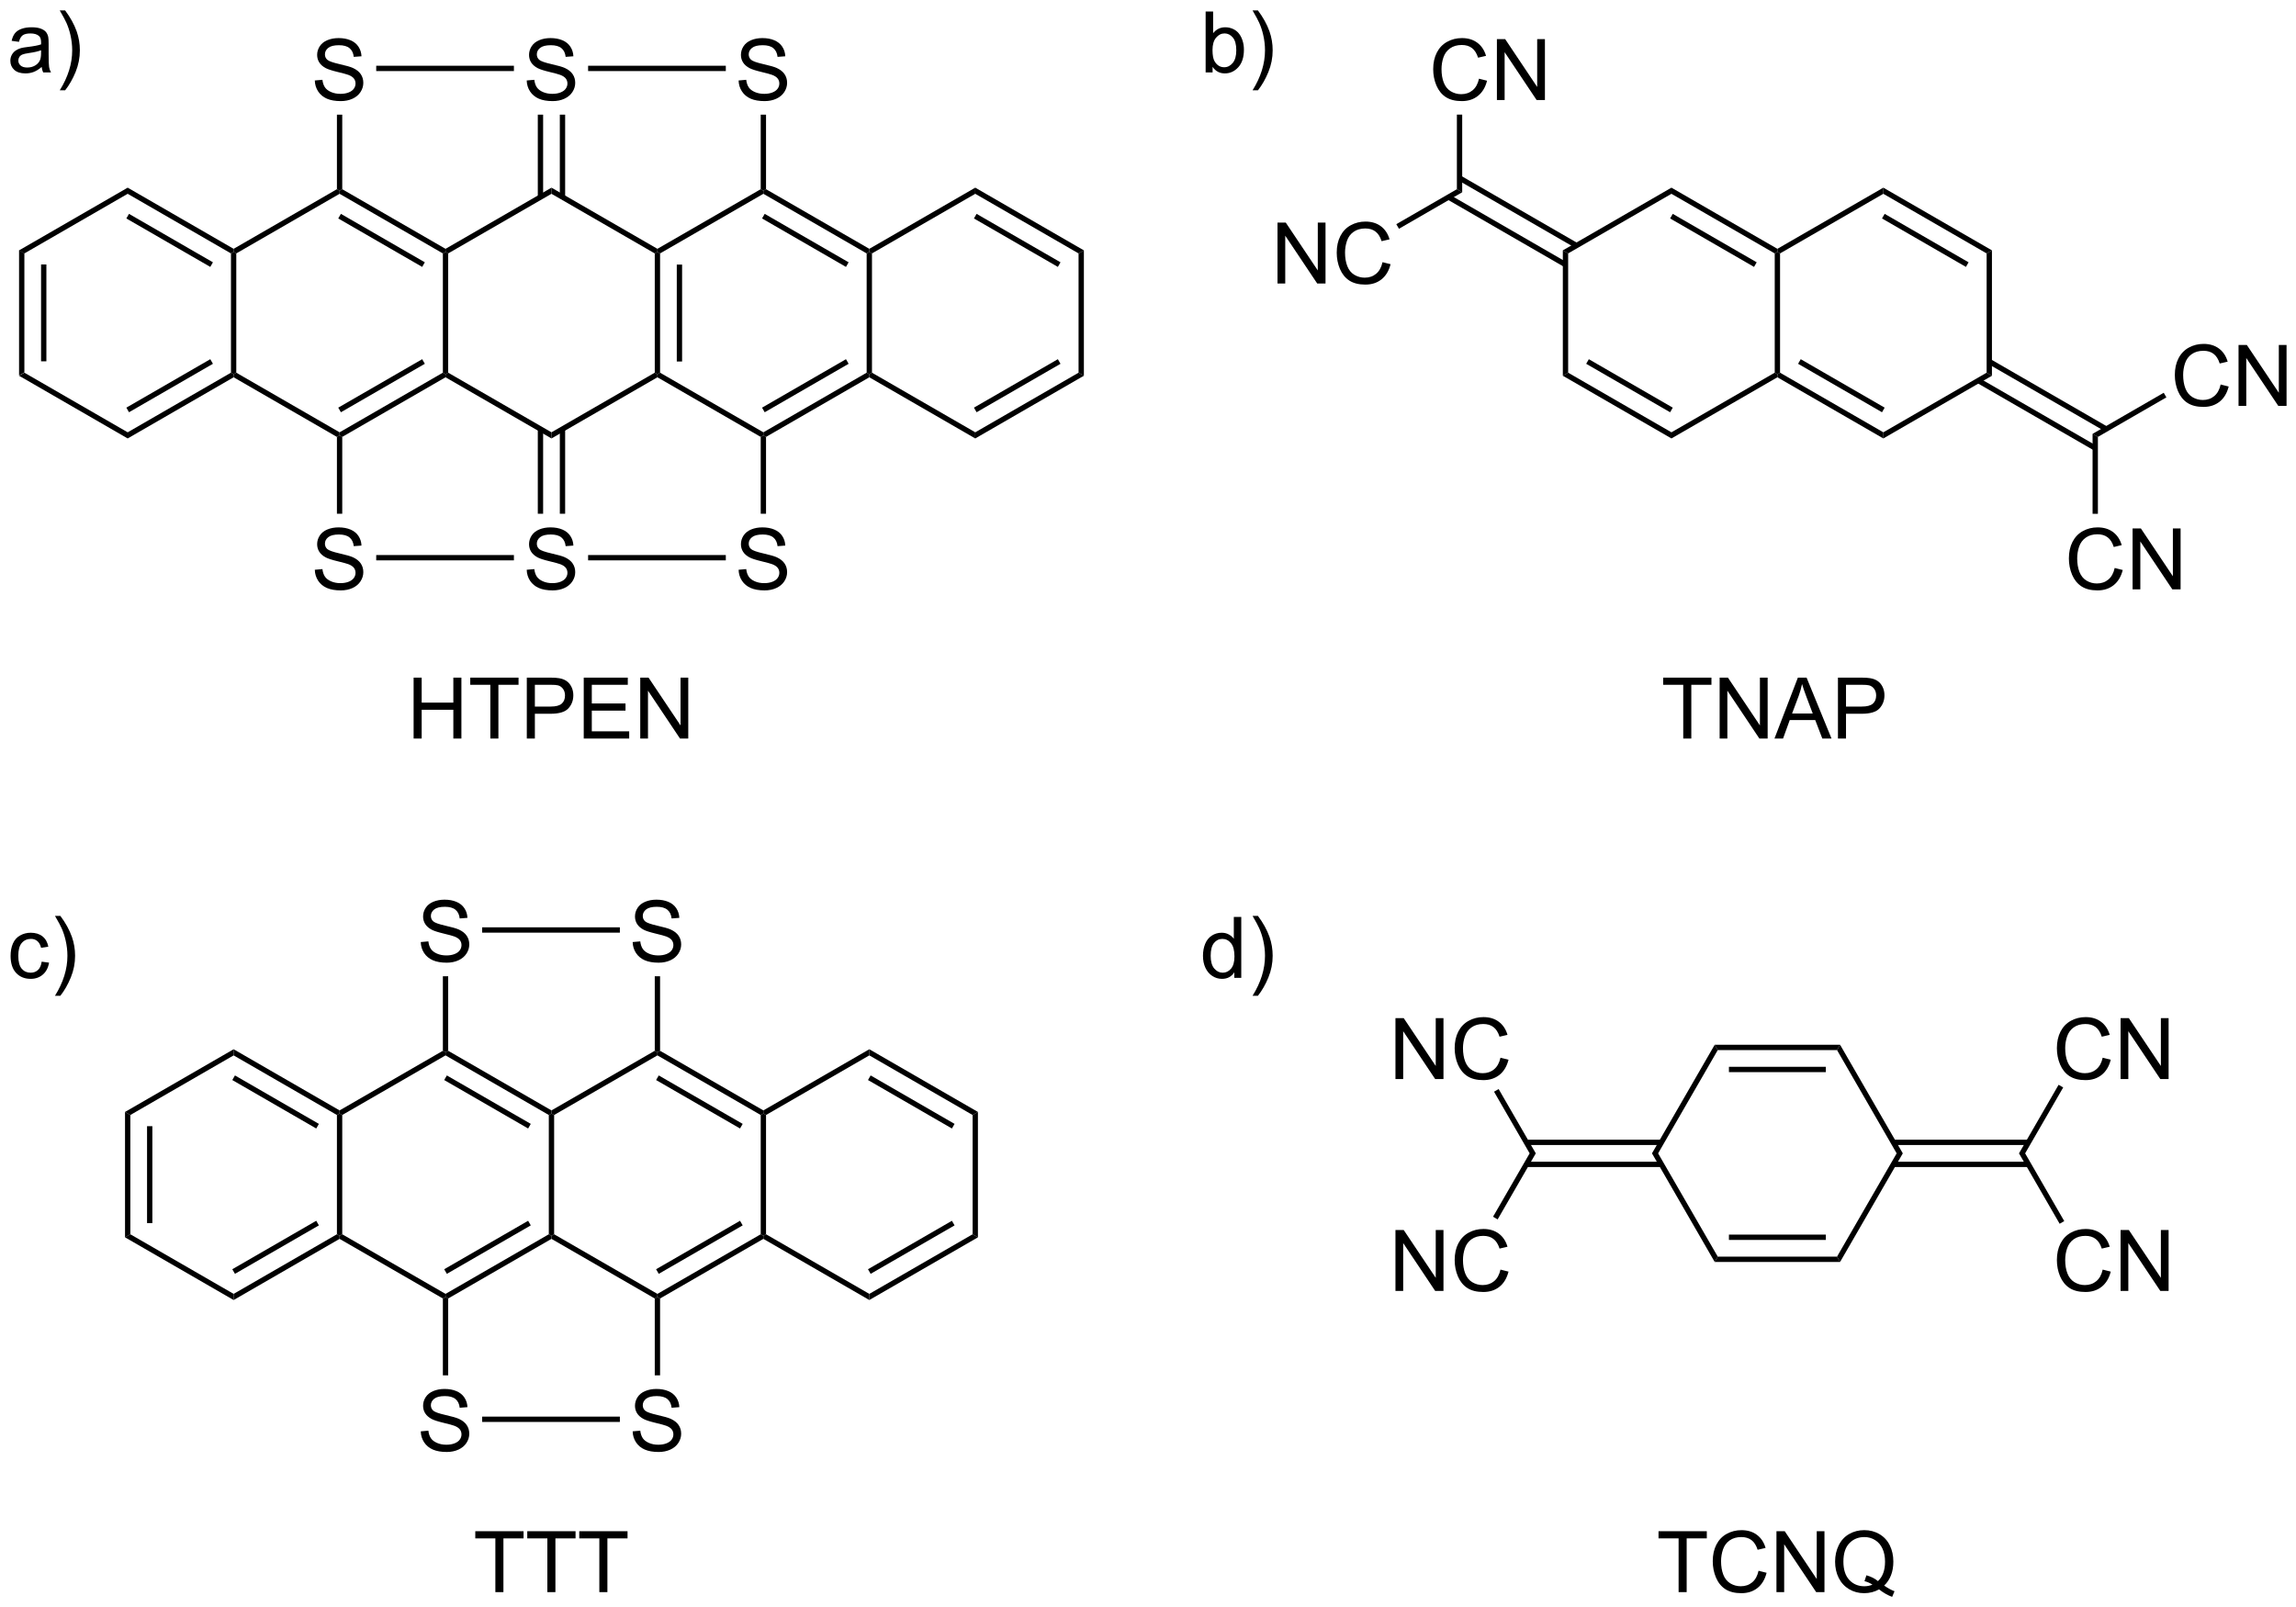 <?xml version="1.0" encoding="UTF-8"?>
<!DOCTYPE svg PUBLIC '-//W3C//DTD SVG 1.0//EN'
          'http://www.w3.org/TR/2001/REC-SVG-20010904/DTD/svg10.dtd'>
<svg stroke-dasharray="none" shape-rendering="auto" xmlns="http://www.w3.org/2000/svg" font-family="'Dialog'" text-rendering="auto" width="90" fill-opacity="1" color-interpolation="auto" color-rendering="auto" preserveAspectRatio="xMidYMid meet" font-size="12px" viewBox="0 0 90 63" fill="black" xmlns:xlink="http://www.w3.org/1999/xlink" stroke="black" image-rendering="auto" stroke-miterlimit="10" stroke-linecap="square" stroke-linejoin="miter" font-style="normal" stroke-width="1" height="63" stroke-dashoffset="0" font-weight="normal" stroke-opacity="1"
><!--Generated by the Batik Graphics2D SVG Generator--><defs id="genericDefs"
  /><g
  ><defs id="defs1"
    ><clipPath clipPathUnits="userSpaceOnUse" id="clipPath1"
      ><path d="M0.943 2.059 L223.029 2.059 L223.029 157.471 L0.943 157.471 L0.943 2.059 Z"
      /></clipPath
      ><clipPath clipPathUnits="userSpaceOnUse" id="clipPath2"
      ><path d="M-0.683 21.327 L-0.683 172.417 L215.228 172.417 L215.228 21.327 Z"
      /></clipPath
    ></defs
    ><g transform="scale(0.405,0.405) translate(-0.943,-2.059) matrix(1.029,0,0,1.029,1.646,-19.878)"
    ><path d="M1.11 44.856 L1.61 45.144 L1.61 56.356 L1.11 56.644 ZM3.18 46.195 L3.18 55.305 L3.68 55.305 L3.68 46.195 Z" stroke="none" clip-path="url(#clipPath2)"
    /></g
    ><g transform="matrix(0.417,0,0,0.417,0.285,-8.89)"
    ><path d="M1.11 56.644 L1.61 56.356 L11.319 61.961 L11.319 62.539 Z" stroke="none" clip-path="url(#clipPath2)"
    /></g
    ><g transform="matrix(0.417,0,0,0.417,0.285,-8.89)"
    ><path d="M11.319 62.539 L11.319 61.961 L21.028 56.356 L21.278 56.5 L21.278 56.789 ZM11.444 60.076 L19.333 55.521 L19.083 55.088 L11.194 59.643 Z" stroke="none" clip-path="url(#clipPath2)"
    /></g
    ><g transform="matrix(0.417,0,0,0.417,0.285,-8.89)"
    ><path d="M21.528 56.356 L21.278 56.5 L21.028 56.356 L21.028 45.144 L21.278 45 L21.528 45.144 Z" stroke="none" clip-path="url(#clipPath2)"
    /></g
    ><g transform="matrix(0.417,0,0,0.417,0.285,-8.89)"
    ><path d="M21.278 44.711 L21.278 45 L21.028 45.144 L11.319 39.539 L11.319 38.961 ZM19.333 45.979 L11.444 41.424 L11.194 41.857 L19.083 46.412 Z" stroke="none" clip-path="url(#clipPath2)"
    /></g
    ><g transform="matrix(0.417,0,0,0.417,0.285,-8.89)"
    ><path d="M11.319 38.961 L11.319 39.539 L1.61 45.144 L1.11 44.856 Z" stroke="none" clip-path="url(#clipPath2)"
    /></g
    ><g transform="matrix(0.417,0,0,0.417,0.285,-8.89)"
    ><path d="M21.278 56.789 L21.278 56.5 L21.528 56.356 L31.238 61.961 L31.238 62.25 L30.988 62.394 Z" stroke="none" clip-path="url(#clipPath2)"
    /></g
    ><g transform="matrix(0.417,0,0,0.417,0.285,-8.89)"
    ><path d="M31.488 62.394 L31.238 62.25 L31.238 61.961 L40.947 56.356 L41.197 56.5 L41.197 56.789 ZM31.363 60.076 L39.252 55.521 L39.002 55.088 L31.113 59.643 Z" stroke="none" clip-path="url(#clipPath2)"
    /></g
    ><g transform="matrix(0.417,0,0,0.417,0.285,-8.89)"
    ><path d="M41.447 56.356 L41.197 56.5 L40.947 56.356 L40.947 45.144 L41.197 45 L41.447 45.144 Z" stroke="none" clip-path="url(#clipPath2)"
    /></g
    ><g transform="matrix(0.417,0,0,0.417,0.285,-8.89)"
    ><path d="M41.197 44.711 L41.197 45 L40.947 45.144 L31.238 39.539 L31.238 39.25 L31.488 39.106 ZM39.252 45.979 L31.363 41.424 L31.113 41.857 L39.002 46.412 Z" stroke="none" clip-path="url(#clipPath2)"
    /></g
    ><g transform="matrix(0.417,0,0,0.417,0.285,-8.89)"
    ><path d="M30.988 39.106 L31.238 39.25 L31.238 39.539 L21.528 45.144 L21.278 45 L21.278 44.711 Z" stroke="none" clip-path="url(#clipPath2)"
    /></g
    ><g transform="matrix(0.417,0,0,0.417,0.285,-8.89)"
    ><path d="M41.197 56.789 L41.197 56.5 L41.447 56.356 L51.156 61.961 L51.156 62.539 Z" stroke="none" clip-path="url(#clipPath2)"
    /></g
    ><g transform="matrix(0.417,0,0,0.417,0.285,-8.89)"
    ><path d="M51.156 62.539 L51.156 61.961 L60.865 56.356 L61.115 56.5 L61.115 56.789 Z" stroke="none" clip-path="url(#clipPath2)"
    /></g
    ><g transform="matrix(0.417,0,0,0.417,0.285,-8.89)"
    ><path d="M61.365 56.356 L61.115 56.5 L60.865 56.356 L60.865 45.144 L61.115 45 L61.365 45.144 ZM63.435 55.305 L63.435 46.195 L62.935 46.195 L62.935 55.305 Z" stroke="none" clip-path="url(#clipPath2)"
    /></g
    ><g transform="matrix(0.417,0,0,0.417,0.285,-8.89)"
    ><path d="M61.115 44.711 L61.115 45 L60.865 45.144 L51.156 39.539 L51.156 38.961 Z" stroke="none" clip-path="url(#clipPath2)"
    /></g
    ><g transform="matrix(0.417,0,0,0.417,0.285,-8.89)"
    ><path d="M51.156 38.961 L51.156 39.539 L41.447 45.144 L41.197 45 L41.197 44.711 Z" stroke="none" clip-path="url(#clipPath2)"
    /></g
    ><g transform="matrix(0.417,0,0,0.417,0.285,-8.89)"
    ><path d="M61.115 56.789 L61.115 56.5 L61.365 56.356 L71.075 61.961 L71.075 62.25 L70.825 62.394 Z" stroke="none" clip-path="url(#clipPath2)"
    /></g
    ><g transform="matrix(0.417,0,0,0.417,0.285,-8.89)"
    ><path d="M71.325 62.394 L71.075 62.25 L71.075 61.961 L80.784 56.356 L81.034 56.5 L81.034 56.789 ZM71.2 60.076 L79.089 55.521 L78.839 55.088 L70.95 59.643 Z" stroke="none" clip-path="url(#clipPath2)"
    /></g
    ><g transform="matrix(0.417,0,0,0.417,0.285,-8.89)"
    ><path d="M81.284 56.356 L81.034 56.5 L80.784 56.356 L80.784 45.144 L81.034 45 L81.284 45.144 Z" stroke="none" clip-path="url(#clipPath2)"
    /></g
    ><g transform="matrix(0.417,0,0,0.417,0.285,-8.89)"
    ><path d="M81.034 44.711 L81.034 45 L80.784 45.144 L71.075 39.539 L71.075 39.25 L71.325 39.106 ZM79.089 45.979 L71.2 41.424 L70.95 41.857 L78.839 46.412 Z" stroke="none" clip-path="url(#clipPath2)"
    /></g
    ><g transform="matrix(0.417,0,0,0.417,0.285,-8.89)"
    ><path d="M70.825 39.106 L71.075 39.25 L71.075 39.539 L61.365 45.144 L61.115 45 L61.115 44.711 Z" stroke="none" clip-path="url(#clipPath2)"
    /></g
    ><g transform="matrix(0.417,0,0,0.417,0.285,-8.89)"
    ><path d="M81.034 56.789 L81.034 56.5 L81.284 56.356 L90.993 61.961 L90.993 62.539 Z" stroke="none" clip-path="url(#clipPath2)"
    /></g
    ><g transform="matrix(0.417,0,0,0.417,0.285,-8.89)"
    ><path d="M90.993 62.539 L90.993 61.961 L100.703 56.356 L101.203 56.644 ZM91.118 60.076 L99.007 55.521 L98.757 55.088 L90.868 59.643 Z" stroke="none" clip-path="url(#clipPath2)"
    /></g
    ><g transform="matrix(0.417,0,0,0.417,0.285,-8.89)"
    ><path d="M101.203 56.644 L100.703 56.356 L100.703 45.144 L101.203 44.856 Z" stroke="none" clip-path="url(#clipPath2)"
    /></g
    ><g transform="matrix(0.417,0,0,0.417,0.285,-8.89)"
    ><path d="M101.203 44.856 L100.703 45.144 L90.993 39.539 L90.993 38.961 ZM99.007 45.979 L91.118 41.424 L90.868 41.857 L98.757 46.412 Z" stroke="none" clip-path="url(#clipPath2)"
    /></g
    ><g transform="matrix(0.417,0,0,0.417,0.285,-8.89)"
    ><path d="M90.993 38.961 L90.993 39.539 L81.284 45.144 L81.034 45 L81.034 44.711 Z" stroke="none" clip-path="url(#clipPath2)"
    /></g
    ><g transform="matrix(0.417,0,0,0.417,0.285,-8.89)"
    ><path d="M28.909 28.884 L29.625 28.821 Q29.675 29.251 29.86 29.527 Q30.047 29.803 30.438 29.972 Q30.829 30.142 31.316 30.142 Q31.75 30.142 32.081 30.014 Q32.415 29.884 32.576 29.66 Q32.737 29.436 32.737 29.17 Q32.737 28.899 32.581 28.699 Q32.425 28.498 32.066 28.36 Q31.837 28.272 31.047 28.082 Q30.258 27.892 29.941 27.725 Q29.532 27.509 29.329 27.191 Q29.128 26.873 29.128 26.478 Q29.128 26.045 29.373 25.668 Q29.62 25.29 30.092 25.095 Q30.566 24.899 31.144 24.899 Q31.782 24.899 32.266 25.105 Q32.753 25.311 33.014 25.709 Q33.277 26.108 33.297 26.61 L32.571 26.665 Q32.511 26.123 32.172 25.847 Q31.837 25.569 31.175 25.569 Q30.488 25.569 30.172 25.821 Q29.86 26.071 29.86 26.428 Q29.86 26.735 30.081 26.936 Q30.3 27.134 31.224 27.345 Q32.149 27.553 32.493 27.709 Q32.993 27.939 33.23 28.293 Q33.469 28.647 33.469 29.108 Q33.469 29.564 33.206 29.97 Q32.946 30.373 32.454 30.6 Q31.964 30.824 31.352 30.824 Q30.573 30.824 30.047 30.597 Q29.524 30.368 29.224 29.915 Q28.925 29.459 28.909 28.884 Z" stroke="none" clip-path="url(#clipPath2)"
    /></g
    ><g transform="matrix(0.417,0,0,0.417,0.285,-8.89)"
    ><path d="M31.488 39.106 L31.238 39.25 L30.988 39.106 L30.988 32.098 L31.488 32.098 Z" stroke="none" clip-path="url(#clipPath2)"
    /></g
    ><g transform="matrix(0.417,0,0,0.417,0.285,-8.89)"
    ><path d="M48.828 28.884 L49.544 28.821 Q49.594 29.251 49.779 29.527 Q49.966 29.803 50.357 29.972 Q50.747 30.142 51.234 30.142 Q51.669 30.142 52 30.014 Q52.333 29.884 52.495 29.66 Q52.656 29.436 52.656 29.17 Q52.656 28.899 52.5 28.699 Q52.344 28.498 51.984 28.36 Q51.755 28.272 50.966 28.082 Q50.177 27.892 49.859 27.725 Q49.45 27.509 49.247 27.191 Q49.047 26.873 49.047 26.478 Q49.047 26.045 49.291 25.668 Q49.539 25.29 50.01 25.095 Q50.484 24.899 51.062 24.899 Q51.7 24.899 52.185 25.105 Q52.672 25.311 52.932 25.709 Q53.195 26.108 53.216 26.61 L52.489 26.665 Q52.429 26.123 52.091 25.847 Q51.755 25.569 51.094 25.569 Q50.406 25.569 50.091 25.821 Q49.779 26.071 49.779 26.428 Q49.779 26.735 50 26.936 Q50.219 27.134 51.143 27.345 Q52.068 27.553 52.411 27.709 Q52.911 27.939 53.148 28.293 Q53.388 28.647 53.388 29.108 Q53.388 29.564 53.125 29.97 Q52.864 30.373 52.372 30.6 Q51.883 30.824 51.271 30.824 Q50.492 30.824 49.966 30.597 Q49.443 30.368 49.143 29.915 Q48.844 29.459 48.828 28.884 Z" stroke="none" clip-path="url(#clipPath2)"
    /></g
    ><g transform="matrix(0.417,0,0,0.417,0.285,-8.89)"
    ><path d="M52.441 39.848 L52.441 32.098 L51.941 32.098 L51.941 39.848 ZM50.371 39.848 L50.371 32.098 L49.871 32.098 L49.871 39.848 Z" stroke="none" clip-path="url(#clipPath2)"
    /></g
    ><g transform="matrix(0.417,0,0,0.417,0.285,-8.89)"
    ><path d="M68.747 28.884 L69.463 28.821 Q69.512 29.251 69.697 29.527 Q69.885 29.803 70.275 29.972 Q70.666 30.142 71.153 30.142 Q71.588 30.142 71.918 30.014 Q72.252 29.884 72.413 29.66 Q72.575 29.436 72.575 29.17 Q72.575 28.899 72.418 28.699 Q72.262 28.498 71.903 28.36 Q71.674 28.272 70.885 28.082 Q70.096 27.892 69.778 27.725 Q69.369 27.509 69.166 27.191 Q68.965 26.873 68.965 26.478 Q68.965 26.045 69.21 25.668 Q69.457 25.29 69.929 25.095 Q70.403 24.899 70.981 24.899 Q71.619 24.899 72.103 25.105 Q72.59 25.311 72.851 25.709 Q73.114 26.108 73.135 26.61 L72.408 26.665 Q72.348 26.123 72.01 25.847 Q71.674 25.569 71.012 25.569 Q70.325 25.569 70.01 25.821 Q69.697 26.071 69.697 26.428 Q69.697 26.735 69.918 26.936 Q70.137 27.134 71.062 27.345 Q71.986 27.553 72.33 27.709 Q72.83 27.939 73.067 28.293 Q73.306 28.647 73.306 29.108 Q73.306 29.564 73.043 29.97 Q72.783 30.373 72.291 30.6 Q71.801 30.824 71.189 30.824 Q70.411 30.824 69.885 30.597 Q69.361 30.368 69.062 29.915 Q68.762 29.459 68.747 28.884 Z" stroke="none" clip-path="url(#clipPath2)"
    /></g
    ><g transform="matrix(0.417,0,0,0.417,0.285,-8.89)"
    ><path d="M71.325 39.106 L71.075 39.25 L70.825 39.106 L70.825 32.098 L71.325 32.098 Z" stroke="none" clip-path="url(#clipPath2)"
    /></g
    ><g transform="matrix(0.417,0,0,0.417,0.285,-8.89)"
    ><path d="M28.909 74.884 L29.625 74.821 Q29.675 75.251 29.86 75.527 Q30.047 75.803 30.438 75.972 Q30.829 76.142 31.316 76.142 Q31.75 76.142 32.081 76.014 Q32.415 75.884 32.576 75.66 Q32.737 75.436 32.737 75.17 Q32.737 74.9 32.581 74.699 Q32.425 74.498 32.066 74.36 Q31.837 74.272 31.047 74.082 Q30.258 73.892 29.941 73.725 Q29.532 73.509 29.329 73.191 Q29.128 72.873 29.128 72.478 Q29.128 72.045 29.373 71.668 Q29.62 71.29 30.092 71.095 Q30.566 70.9 31.144 70.9 Q31.782 70.9 32.266 71.105 Q32.753 71.311 33.014 71.709 Q33.277 72.108 33.297 72.61 L32.571 72.665 Q32.511 72.123 32.172 71.847 Q31.837 71.569 31.175 71.569 Q30.488 71.569 30.172 71.821 Q29.86 72.071 29.86 72.428 Q29.86 72.735 30.081 72.936 Q30.3 73.134 31.224 73.345 Q32.149 73.553 32.493 73.709 Q32.993 73.939 33.23 74.293 Q33.469 74.647 33.469 75.108 Q33.469 75.564 33.206 75.97 Q32.946 76.373 32.454 76.6 Q31.964 76.824 31.352 76.824 Q30.573 76.824 30.047 76.597 Q29.524 76.368 29.224 75.915 Q28.925 75.459 28.909 74.884 Z" stroke="none" clip-path="url(#clipPath2)"
    /></g
    ><g transform="matrix(0.417,0,0,0.417,0.285,-8.89)"
    ><path d="M30.988 62.394 L31.238 62.25 L31.488 62.394 L31.488 69.618 L30.988 69.618 Z" stroke="none" clip-path="url(#clipPath2)"
    /></g
    ><g transform="matrix(0.417,0,0,0.417,0.285,-8.89)"
    ><path d="M48.828 74.884 L49.544 74.821 Q49.594 75.251 49.779 75.527 Q49.966 75.803 50.357 75.972 Q50.747 76.142 51.234 76.142 Q51.669 76.142 52 76.014 Q52.333 75.884 52.495 75.66 Q52.656 75.436 52.656 75.17 Q52.656 74.9 52.5 74.699 Q52.344 74.498 51.984 74.36 Q51.755 74.272 50.966 74.082 Q50.177 73.892 49.859 73.725 Q49.45 73.509 49.247 73.191 Q49.047 72.873 49.047 72.478 Q49.047 72.045 49.291 71.668 Q49.539 71.29 50.01 71.095 Q50.484 70.9 51.062 70.9 Q51.7 70.9 52.185 71.105 Q52.672 71.311 52.932 71.709 Q53.195 72.108 53.216 72.61 L52.489 72.665 Q52.429 72.123 52.091 71.847 Q51.755 71.569 51.094 71.569 Q50.406 71.569 50.091 71.821 Q49.779 72.071 49.779 72.428 Q49.779 72.735 50 72.936 Q50.219 73.134 51.143 73.345 Q52.068 73.553 52.411 73.709 Q52.911 73.939 53.148 74.293 Q53.388 74.647 53.388 75.108 Q53.388 75.564 53.125 75.97 Q52.864 76.373 52.372 76.6 Q51.883 76.824 51.271 76.824 Q50.492 76.824 49.966 76.597 Q49.443 76.368 49.143 75.915 Q48.844 75.459 48.828 74.884 Z" stroke="none" clip-path="url(#clipPath2)"
    /></g
    ><g transform="matrix(0.417,0,0,0.417,0.285,-8.89)"
    ><path d="M49.871 61.652 L49.871 69.618 L50.371 69.618 L50.371 61.652 ZM51.941 61.652 L51.941 69.618 L52.441 69.618 L52.441 61.652 Z" stroke="none" clip-path="url(#clipPath2)"
    /></g
    ><g transform="matrix(0.417,0,0,0.417,0.285,-8.89)"
    ><path d="M68.747 74.884 L69.463 74.821 Q69.512 75.251 69.697 75.527 Q69.885 75.803 70.275 75.972 Q70.666 76.142 71.153 76.142 Q71.588 76.142 71.918 76.014 Q72.252 75.884 72.413 75.66 Q72.575 75.436 72.575 75.17 Q72.575 74.9 72.418 74.699 Q72.262 74.498 71.903 74.36 Q71.674 74.272 70.885 74.082 Q70.096 73.892 69.778 73.725 Q69.369 73.509 69.166 73.191 Q68.965 72.873 68.965 72.478 Q68.965 72.045 69.21 71.668 Q69.457 71.29 69.929 71.095 Q70.403 70.9 70.981 70.9 Q71.619 70.9 72.103 71.105 Q72.59 71.311 72.851 71.709 Q73.114 72.108 73.135 72.61 L72.408 72.665 Q72.348 72.123 72.01 71.847 Q71.674 71.569 71.012 71.569 Q70.325 71.569 70.01 71.821 Q69.697 72.071 69.697 72.428 Q69.697 72.735 69.918 72.936 Q70.137 73.134 71.062 73.345 Q71.986 73.553 72.33 73.709 Q72.83 73.939 73.067 74.293 Q73.306 74.647 73.306 75.108 Q73.306 75.564 73.043 75.97 Q72.783 76.373 72.291 76.6 Q71.801 76.824 71.189 76.824 Q70.411 76.824 69.885 76.597 Q69.361 76.368 69.062 75.915 Q68.762 75.459 68.747 74.884 Z" stroke="none" clip-path="url(#clipPath2)"
    /></g
    ><g transform="matrix(0.417,0,0,0.417,0.285,-8.89)"
    ><path d="M70.825 62.394 L71.075 62.25 L71.325 62.394 L71.325 69.618 L70.825 69.618 Z" stroke="none" clip-path="url(#clipPath2)"
    /></g
    ><g transform="matrix(0.417,0,0,0.417,0.285,-8.89)"
    ><path d="M34.682 28 L34.682 27.5 L47.625 27.5 L47.625 28 Z" stroke="none" clip-path="url(#clipPath2)"
    /></g
    ><g transform="matrix(0.417,0,0,0.417,0.285,-8.89)"
    ><path d="M54.6 28 L54.6 27.5 L67.544 27.5 L67.544 28 Z" stroke="none" clip-path="url(#clipPath2)"
    /></g
    ><g transform="matrix(0.417,0,0,0.417,0.285,-8.89)"
    ><path d="M34.682 74 L34.682 73.5 L47.625 73.5 L47.625 74 Z" stroke="none" clip-path="url(#clipPath2)"
    /></g
    ><g transform="matrix(0.417,0,0,0.417,0.285,-8.89)"
    ><path d="M54.6 74 L54.6 73.5 L67.544 73.5 L67.544 74 Z" stroke="none" clip-path="url(#clipPath2)"
    /></g
    ><g transform="matrix(0.417,0,0,0.417,0.285,-8.89)"
    ><path d="M38.197 90.75 L38.197 85.023 L38.955 85.023 L38.955 87.375 L41.931 87.375 L41.931 85.023 L42.689 85.023 L42.689 90.75 L41.931 90.75 L41.931 88.049 L38.955 88.049 L38.955 90.75 L38.197 90.75 ZM45.409 90.75 L45.409 85.698 L43.521 85.698 L43.521 85.023 L48.06 85.023 L48.06 85.698 L46.167 85.698 L46.167 90.75 L45.409 90.75 ZM48.837 90.75 L48.837 85.023 L50.999 85.023 Q51.569 85.023 51.869 85.078 Q52.291 85.148 52.574 85.346 Q52.861 85.542 53.035 85.898 Q53.21 86.253 53.21 86.68 Q53.21 87.409 52.744 87.917 Q52.28 88.422 51.064 88.422 L49.595 88.422 L49.595 90.75 L48.837 90.75 ZM49.595 87.745 L51.077 87.745 Q51.811 87.745 52.119 87.471 Q52.428 87.198 52.428 86.703 Q52.428 86.344 52.246 86.088 Q52.064 85.831 51.767 85.75 Q51.577 85.698 51.061 85.698 L49.595 85.698 L49.595 87.745 ZM54.189 90.75 L54.189 85.023 L58.33 85.023 L58.33 85.698 L54.947 85.698 L54.947 87.453 L58.116 87.453 L58.116 88.125 L54.947 88.125 L54.947 90.073 L58.462 90.073 L58.462 90.75 L54.189 90.75 ZM59.501 90.75 L59.501 85.023 L60.28 85.023 L63.288 89.518 L63.288 85.023 L64.014 85.023 L64.014 90.75 L63.236 90.75 L60.228 86.25 L60.228 90.75 L59.501 90.75 Z" stroke="none" clip-path="url(#clipPath2)"
    /></g
    ><g transform="matrix(0.417,0,0,0.417,0.285,-8.89)"
    ><path d="M146.225 44.856 L146.725 45.144 L146.725 56.356 L146.225 56.644 Z" stroke="none" clip-path="url(#clipPath2)"
    /></g
    ><g transform="matrix(0.417,0,0,0.417,0.285,-8.89)"
    ><path d="M146.225 56.644 L146.725 56.356 L156.435 61.961 L156.435 62.539 ZM148.42 55.521 L156.31 60.076 L156.56 59.643 L148.67 55.088 Z" stroke="none" clip-path="url(#clipPath2)"
    /></g
    ><g transform="matrix(0.417,0,0,0.417,0.285,-8.89)"
    ><path d="M156.435 62.539 L156.435 61.961 L166.144 56.356 L166.394 56.5 L166.394 56.789 Z" stroke="none" clip-path="url(#clipPath2)"
    /></g
    ><g transform="matrix(0.417,0,0,0.417,0.285,-8.89)"
    ><path d="M166.644 56.356 L166.394 56.5 L166.144 56.356 L166.144 45.144 L166.394 45 L166.644 45.144 Z" stroke="none" clip-path="url(#clipPath2)"
    /></g
    ><g transform="matrix(0.417,0,0,0.417,0.285,-8.89)"
    ><path d="M166.394 44.711 L166.394 45 L166.144 45.144 L156.435 39.539 L156.435 38.961 ZM164.449 45.979 L156.56 41.424 L156.31 41.857 L164.199 46.412 Z" stroke="none" clip-path="url(#clipPath2)"
    /></g
    ><g transform="matrix(0.417,0,0,0.417,0.285,-8.89)"
    ><path d="M156.435 38.961 L156.435 39.539 L146.725 45.144 L146.225 44.856 Z" stroke="none" clip-path="url(#clipPath2)"
    /></g
    ><g transform="matrix(0.417,0,0,0.417,0.285,-8.89)"
    ><path d="M166.394 56.789 L166.394 56.5 L166.644 56.356 L176.353 61.961 L176.353 62.539 ZM168.339 55.521 L176.228 60.076 L176.478 59.643 L168.589 55.088 Z" stroke="none" clip-path="url(#clipPath2)"
    /></g
    ><g transform="matrix(0.417,0,0,0.417,0.285,-8.89)"
    ><path d="M176.353 62.539 L176.353 61.961 L186.062 56.356 L186.562 56.644 Z" stroke="none" clip-path="url(#clipPath2)"
    /></g
    ><g transform="matrix(0.417,0,0,0.417,0.285,-8.89)"
    ><path d="M186.562 56.644 L186.062 56.356 L186.062 45.144 L186.562 44.856 Z" stroke="none" clip-path="url(#clipPath2)"
    /></g
    ><g transform="matrix(0.417,0,0,0.417,0.285,-8.89)"
    ><path d="M186.562 44.856 L186.062 45.144 L176.353 39.539 L176.353 38.961 ZM184.367 45.979 L176.478 41.424 L176.228 41.857 L184.117 46.412 Z" stroke="none" clip-path="url(#clipPath2)"
    /></g
    ><g transform="matrix(0.417,0,0,0.417,0.285,-8.89)"
    ><path d="M176.353 38.961 L176.353 39.539 L166.644 45.144 L166.394 45 L166.394 44.711 Z" stroke="none" clip-path="url(#clipPath2)"
    /></g
    ><g transform="matrix(0.417,0,0,0.417,0.285,-8.89)"
    ><path d="M185.152 57.314 L196.147 63.662 L196.397 63.229 L185.402 56.881 ZM186.187 55.521 L197.182 61.869 L197.432 61.436 L186.437 55.088 Z" stroke="none" clip-path="url(#clipPath2)"
    /></g
    ><g transform="matrix(0.417,0,0,0.417,0.285,-8.89)"
    ><path d="M147.635 44.186 L136.641 37.838 L136.391 38.271 L147.385 44.619 ZM146.6 45.979 L135.606 39.631 L135.356 40.064 L146.35 46.412 Z" stroke="none" clip-path="url(#clipPath2)"
    /></g
    ><g transform="matrix(0.417,0,0,0.417,0.285,-8.89)"
    ><path d="M208.059 57.467 L208.817 57.657 Q208.58 58.592 207.96 59.084 Q207.34 59.574 206.447 59.574 Q205.52 59.574 204.939 59.196 Q204.361 58.819 204.056 58.105 Q203.754 57.389 203.754 56.569 Q203.754 55.673 204.096 55.009 Q204.439 54.342 205.07 53.996 Q205.7 53.65 206.458 53.65 Q207.317 53.65 207.903 54.087 Q208.489 54.525 208.721 55.319 L207.973 55.493 Q207.775 54.868 207.395 54.584 Q207.018 54.298 206.442 54.298 Q205.783 54.298 205.338 54.616 Q204.895 54.931 204.715 55.465 Q204.536 55.998 204.536 56.563 Q204.536 57.295 204.749 57.84 Q204.963 58.384 205.411 58.655 Q205.861 58.923 206.385 58.923 Q207.02 58.923 207.46 58.556 Q207.903 58.188 208.059 57.467 ZM209.743 59.475 L209.743 53.748 L210.521 53.748 L213.529 58.243 L213.529 53.748 L214.256 53.748 L214.256 59.475 L213.477 59.475 L210.469 54.975 L210.469 59.475 L209.743 59.475 Z" stroke="none" clip-path="url(#clipPath2)"
    /></g
    ><g transform="matrix(0.417,0,0,0.417,0.285,-8.89)"
    ><path d="M196.522 62.394 L196.022 62.106 L202.71 58.244 L202.96 58.677 Z" stroke="none" clip-path="url(#clipPath2)"
    /></g
    ><g transform="matrix(0.417,0,0,0.417,0.285,-8.89)"
    ><path d="M198.1 74.717 L198.858 74.907 Q198.621 75.842 198.001 76.334 Q197.381 76.824 196.488 76.824 Q195.561 76.824 194.98 76.446 Q194.402 76.069 194.097 75.355 Q193.795 74.639 193.795 73.819 Q193.795 72.923 194.136 72.259 Q194.48 71.592 195.11 71.246 Q195.74 70.9 196.498 70.9 Q197.358 70.9 197.944 71.337 Q198.53 71.775 198.761 72.569 L198.014 72.743 Q197.816 72.118 197.436 71.834 Q197.058 71.548 196.483 71.548 Q195.824 71.548 195.379 71.866 Q194.936 72.181 194.756 72.715 Q194.576 73.248 194.576 73.814 Q194.576 74.545 194.79 75.09 Q195.004 75.634 195.451 75.905 Q195.902 76.173 196.425 76.173 Q197.061 76.173 197.501 75.806 Q197.944 75.439 198.1 74.717 ZM199.783 76.725 L199.783 70.998 L200.562 70.998 L203.57 75.493 L203.57 70.998 L204.296 70.998 L204.296 76.725 L203.518 76.725 L200.51 72.225 L200.51 76.725 L199.783 76.725 Z" stroke="none" clip-path="url(#clipPath2)"
    /></g
    ><g transform="matrix(0.417,0,0,0.417,0.285,-8.89)"
    ><path d="M196.022 62.106 L196.522 62.394 L196.522 69.626 L196.022 69.626 Z" stroke="none" clip-path="url(#clipPath2)"
    /></g
    ><g transform="matrix(0.417,0,0,0.417,0.285,-8.89)"
    ><path d="M119.404 47.975 L119.404 42.248 L120.183 42.248 L123.191 46.743 L123.191 42.248 L123.917 42.248 L123.917 47.975 L123.139 47.975 L120.131 43.475 L120.131 47.975 L119.404 47.975 ZM129.275 45.967 L130.033 46.157 Q129.796 47.092 129.176 47.584 Q128.557 48.074 127.663 48.074 Q126.736 48.074 126.156 47.696 Q125.578 47.319 125.273 46.605 Q124.971 45.889 124.971 45.069 Q124.971 44.173 125.312 43.509 Q125.656 42.842 126.286 42.496 Q126.916 42.15 127.674 42.15 Q128.533 42.15 129.119 42.587 Q129.705 43.025 129.937 43.819 L129.189 43.993 Q128.992 43.368 128.611 43.084 Q128.234 42.798 127.658 42.798 Q126.999 42.798 126.554 43.116 Q126.111 43.431 125.932 43.965 Q125.752 44.498 125.752 45.063 Q125.752 45.795 125.966 46.34 Q126.179 46.884 126.627 47.155 Q127.078 47.423 127.601 47.423 Q128.236 47.423 128.676 47.056 Q129.119 46.688 129.275 45.967 Z" stroke="none" clip-path="url(#clipPath2)"
    /></g
    ><g transform="matrix(0.417,0,0,0.417,0.285,-8.89)"
    ><path d="M136.266 39.106 L136.766 39.394 L130.821 42.827 L130.571 42.394 Z" stroke="none" clip-path="url(#clipPath2)"
    /></g
    ><g transform="matrix(0.417,0,0,0.417,0.285,-8.89)"
    ><path d="M138.344 28.717 L139.102 28.907 Q138.865 29.842 138.245 30.334 Q137.625 30.824 136.732 30.824 Q135.805 30.824 135.224 30.446 Q134.646 30.069 134.341 29.355 Q134.039 28.639 134.039 27.819 Q134.039 26.923 134.381 26.259 Q134.724 25.592 135.354 25.246 Q135.985 24.899 136.743 24.899 Q137.602 24.899 138.188 25.337 Q138.774 25.774 139.006 26.569 L138.258 26.743 Q138.06 26.118 137.68 25.834 Q137.302 25.548 136.727 25.548 Q136.068 25.548 135.623 25.866 Q135.18 26.181 135 26.715 Q134.821 27.248 134.821 27.814 Q134.821 28.545 135.034 29.09 Q135.248 29.634 135.696 29.905 Q136.146 30.173 136.669 30.173 Q137.305 30.173 137.745 29.806 Q138.188 29.439 138.344 28.717 ZM140.028 30.725 L140.028 24.998 L140.806 24.998 L143.814 29.493 L143.814 24.998 L144.541 24.998 L144.541 30.725 L143.762 30.725 L140.754 26.225 L140.754 30.725 L140.028 30.725 Z" stroke="none" clip-path="url(#clipPath2)"
    /></g
    ><g transform="matrix(0.417,0,0,0.417,0.285,-8.89)"
    ><path d="M136.766 39.394 L136.266 39.106 L136.266 32.091 L136.766 32.091 Z" stroke="none" clip-path="url(#clipPath2)"
    /></g
    ><g transform="matrix(0.417,0,0,0.417,0.285,-8.89)"
    ><path d="M157.544 90.75 L157.544 85.698 L155.656 85.698 L155.656 85.023 L160.195 85.023 L160.195 85.698 L158.302 85.698 L158.302 90.75 L157.544 90.75 ZM160.965 90.75 L160.965 85.023 L161.744 85.023 L164.751 89.518 L164.751 85.023 L165.478 85.023 L165.478 90.75 L164.699 90.75 L161.691 86.25 L161.691 90.75 L160.965 90.75 ZM166.12 90.75 L168.32 85.023 L169.138 85.023 L171.482 90.75 L170.617 90.75 L169.951 89.016 L167.555 89.016 L166.927 90.75 L166.12 90.75 ZM167.774 88.398 L169.716 88.398 L169.117 86.812 Q168.844 86.088 168.711 85.625 Q168.602 86.174 168.404 86.719 L167.774 88.398 ZM172.086 90.75 L172.086 85.023 L174.247 85.023 Q174.818 85.023 175.117 85.078 Q175.539 85.148 175.823 85.346 Q176.109 85.542 176.284 85.898 Q176.458 86.253 176.458 86.68 Q176.458 87.409 175.992 87.917 Q175.529 88.422 174.312 88.422 L172.844 88.422 L172.844 90.75 L172.086 90.75 ZM172.844 87.745 L174.326 87.745 Q175.06 87.745 175.367 87.471 Q175.677 87.198 175.677 86.703 Q175.677 86.344 175.495 86.088 Q175.312 85.831 175.016 85.75 Q174.826 85.698 174.31 85.698 L172.844 85.698 L172.844 87.745 Z" stroke="none" clip-path="url(#clipPath2)"
    /></g
    ><g transform="matrix(0.417,0,0,0.417,0.285,-8.89)"
    ><path d="M11.069 125.856 L11.569 126.144 L11.569 137.356 L11.069 137.644 ZM13.139 127.195 L13.139 136.305 L13.639 136.305 L13.639 127.195 Z" stroke="none" clip-path="url(#clipPath2)"
    /></g
    ><g transform="matrix(0.417,0,0,0.417,0.285,-8.89)"
    ><path d="M11.069 137.644 L11.569 137.356 L21.278 142.961 L21.278 143.539 Z" stroke="none" clip-path="url(#clipPath2)"
    /></g
    ><g transform="matrix(0.417,0,0,0.417,0.285,-8.89)"
    ><path d="M21.278 143.539 L21.278 142.961 L30.988 137.356 L31.238 137.5 L31.238 137.789 ZM21.403 141.076 L29.293 136.521 L29.043 136.088 L21.153 140.643 Z" stroke="none" clip-path="url(#clipPath2)"
    /></g
    ><g transform="matrix(0.417,0,0,0.417,0.285,-8.89)"
    ><path d="M31.488 137.356 L31.238 137.5 L30.988 137.356 L30.988 126.144 L31.238 126 L31.488 126.144 Z" stroke="none" clip-path="url(#clipPath2)"
    /></g
    ><g transform="matrix(0.417,0,0,0.417,0.285,-8.89)"
    ><path d="M31.238 125.711 L31.238 126 L30.988 126.144 L21.278 120.539 L21.278 119.961 ZM29.293 126.979 L21.403 122.424 L21.153 122.857 L29.043 127.412 Z" stroke="none" clip-path="url(#clipPath2)"
    /></g
    ><g transform="matrix(0.417,0,0,0.417,0.285,-8.89)"
    ><path d="M21.278 119.961 L21.278 120.539 L11.569 126.144 L11.069 125.856 Z" stroke="none" clip-path="url(#clipPath2)"
    /></g
    ><g transform="matrix(0.417,0,0,0.417,0.285,-8.89)"
    ><path d="M31.238 137.789 L31.238 137.5 L31.488 137.356 L41.197 142.961 L41.197 143.25 L40.947 143.394 Z" stroke="none" clip-path="url(#clipPath2)"
    /></g
    ><g transform="matrix(0.417,0,0,0.417,0.285,-8.89)"
    ><path d="M41.447 143.394 L41.197 143.25 L41.197 142.961 L50.906 137.356 L51.156 137.5 L51.156 137.789 ZM41.322 141.076 L49.211 136.521 L48.961 136.088 L41.072 140.643 Z" stroke="none" clip-path="url(#clipPath2)"
    /></g
    ><g transform="matrix(0.417,0,0,0.417,0.285,-8.89)"
    ><path d="M51.406 137.356 L51.156 137.5 L50.906 137.356 L50.906 126.144 L51.156 126 L51.406 126.144 Z" stroke="none" clip-path="url(#clipPath2)"
    /></g
    ><g transform="matrix(0.417,0,0,0.417,0.285,-8.89)"
    ><path d="M51.156 125.711 L51.156 126 L50.906 126.144 L41.197 120.539 L41.197 120.25 L41.447 120.106 ZM49.211 126.979 L41.322 122.424 L41.072 122.857 L48.961 127.412 Z" stroke="none" clip-path="url(#clipPath2)"
    /></g
    ><g transform="matrix(0.417,0,0,0.417,0.285,-8.89)"
    ><path d="M40.947 120.106 L41.197 120.25 L41.197 120.539 L31.488 126.144 L31.238 126 L31.238 125.711 Z" stroke="none" clip-path="url(#clipPath2)"
    /></g
    ><g transform="matrix(0.417,0,0,0.417,0.285,-8.89)"
    ><path d="M51.156 137.789 L51.156 137.5 L51.406 137.356 L61.115 142.961 L61.115 143.25 L60.865 143.394 Z" stroke="none" clip-path="url(#clipPath2)"
    /></g
    ><g transform="matrix(0.417,0,0,0.417,0.285,-8.89)"
    ><path d="M61.365 143.394 L61.115 143.25 L61.115 142.961 L70.825 137.356 L71.075 137.5 L71.075 137.789 ZM61.24 141.076 L69.13 136.521 L68.88 136.088 L60.99 140.643 Z" stroke="none" clip-path="url(#clipPath2)"
    /></g
    ><g transform="matrix(0.417,0,0,0.417,0.285,-8.89)"
    ><path d="M71.325 137.356 L71.075 137.5 L70.825 137.356 L70.825 126.144 L71.075 126 L71.325 126.144 Z" stroke="none" clip-path="url(#clipPath2)"
    /></g
    ><g transform="matrix(0.417,0,0,0.417,0.285,-8.89)"
    ><path d="M71.075 125.711 L71.075 126 L70.825 126.144 L61.115 120.539 L61.115 120.25 L61.365 120.106 ZM69.13 126.979 L61.24 122.424 L60.99 122.857 L68.88 127.412 Z" stroke="none" clip-path="url(#clipPath2)"
    /></g
    ><g transform="matrix(0.417,0,0,0.417,0.285,-8.89)"
    ><path d="M60.865 120.106 L61.115 120.25 L61.115 120.539 L51.406 126.144 L51.156 126 L51.156 125.711 Z" stroke="none" clip-path="url(#clipPath2)"
    /></g
    ><g transform="matrix(0.417,0,0,0.417,0.285,-8.89)"
    ><path d="M71.075 137.789 L71.075 137.5 L71.325 137.356 L81.034 142.961 L81.034 143.539 Z" stroke="none" clip-path="url(#clipPath2)"
    /></g
    ><g transform="matrix(0.417,0,0,0.417,0.285,-8.89)"
    ><path d="M81.034 143.539 L81.034 142.961 L90.743 137.356 L91.243 137.644 ZM81.159 141.076 L89.048 136.521 L88.798 136.088 L80.909 140.643 Z" stroke="none" clip-path="url(#clipPath2)"
    /></g
    ><g transform="matrix(0.417,0,0,0.417,0.285,-8.89)"
    ><path d="M91.243 137.644 L90.743 137.356 L90.743 126.144 L91.243 125.856 Z" stroke="none" clip-path="url(#clipPath2)"
    /></g
    ><g transform="matrix(0.417,0,0,0.417,0.285,-8.89)"
    ><path d="M91.243 125.856 L90.743 126.144 L81.034 120.539 L81.034 119.961 ZM89.048 126.979 L81.159 122.424 L80.909 122.857 L88.798 127.412 Z" stroke="none" clip-path="url(#clipPath2)"
    /></g
    ><g transform="matrix(0.417,0,0,0.417,0.285,-8.89)"
    ><path d="M81.034 119.961 L81.034 120.539 L71.325 126.144 L71.075 126 L71.075 125.711 Z" stroke="none" clip-path="url(#clipPath2)"
    /></g
    ><g transform="matrix(0.417,0,0,0.417,0.285,-8.89)"
    ><path d="M38.869 109.884 L39.585 109.821 Q39.634 110.251 39.819 110.527 Q40.007 110.803 40.397 110.972 Q40.788 111.142 41.275 111.142 Q41.71 111.142 42.041 111.014 Q42.374 110.884 42.535 110.66 Q42.697 110.436 42.697 110.17 Q42.697 109.9 42.541 109.699 Q42.384 109.498 42.025 109.36 Q41.796 109.272 41.007 109.082 Q40.218 108.892 39.9 108.725 Q39.491 108.509 39.288 108.191 Q39.087 107.873 39.087 107.478 Q39.087 107.045 39.332 106.668 Q39.58 106.29 40.051 106.095 Q40.525 105.9 41.103 105.9 Q41.741 105.9 42.225 106.105 Q42.712 106.311 42.973 106.709 Q43.236 107.108 43.257 107.61 L42.53 107.665 Q42.47 107.123 42.132 106.847 Q41.796 106.569 41.134 106.569 Q40.447 106.569 40.132 106.821 Q39.819 107.071 39.819 107.428 Q39.819 107.735 40.041 107.936 Q40.259 108.134 41.184 108.345 Q42.108 108.553 42.452 108.709 Q42.952 108.939 43.189 109.293 Q43.429 109.647 43.429 110.108 Q43.429 110.564 43.166 110.97 Q42.905 111.373 42.413 111.6 Q41.923 111.824 41.311 111.824 Q40.533 111.824 40.007 111.597 Q39.483 111.368 39.184 110.915 Q38.884 110.459 38.869 109.884 Z" stroke="none" clip-path="url(#clipPath2)"
    /></g
    ><g transform="matrix(0.417,0,0,0.417,0.285,-8.89)"
    ><path d="M41.447 120.106 L41.197 120.25 L40.947 120.106 L40.947 113.098 L41.447 113.098 Z" stroke="none" clip-path="url(#clipPath2)"
    /></g
    ><g transform="matrix(0.417,0,0,0.417,0.285,-8.89)"
    ><path d="M58.787 109.884 L59.503 109.821 Q59.553 110.251 59.738 110.527 Q59.925 110.803 60.316 110.972 Q60.706 111.142 61.194 111.142 Q61.628 111.142 61.959 111.014 Q62.292 110.884 62.454 110.66 Q62.615 110.436 62.615 110.17 Q62.615 109.9 62.459 109.699 Q62.303 109.498 61.944 109.36 Q61.714 109.272 60.925 109.082 Q60.136 108.892 59.819 108.725 Q59.41 108.509 59.206 108.191 Q59.006 107.873 59.006 107.478 Q59.006 107.045 59.251 106.668 Q59.498 106.29 59.97 106.095 Q60.444 105.9 61.022 105.9 Q61.66 105.9 62.144 106.105 Q62.631 106.311 62.891 106.709 Q63.154 107.108 63.175 107.61 L62.449 107.665 Q62.389 107.123 62.05 106.847 Q61.714 106.569 61.053 106.569 Q60.365 106.569 60.05 106.821 Q59.738 107.071 59.738 107.428 Q59.738 107.735 59.959 107.936 Q60.178 108.134 61.102 108.345 Q62.027 108.553 62.371 108.709 Q62.871 108.939 63.108 109.293 Q63.347 109.647 63.347 110.108 Q63.347 110.564 63.084 110.97 Q62.824 111.373 62.331 111.6 Q61.842 111.824 61.23 111.824 Q60.451 111.824 59.925 111.597 Q59.402 111.368 59.102 110.915 Q58.803 110.459 58.787 109.884 Z" stroke="none" clip-path="url(#clipPath2)"
    /></g
    ><g transform="matrix(0.417,0,0,0.417,0.285,-8.89)"
    ><path d="M61.365 120.106 L61.115 120.25 L60.865 120.106 L60.865 113.098 L61.365 113.098 Z" stroke="none" clip-path="url(#clipPath2)"
    /></g
    ><g transform="matrix(0.417,0,0,0.417,0.285,-8.89)"
    ><path d="M38.869 155.884 L39.585 155.821 Q39.634 156.251 39.819 156.527 Q40.007 156.803 40.397 156.972 Q40.788 157.142 41.275 157.142 Q41.71 157.142 42.041 157.014 Q42.374 156.884 42.535 156.66 Q42.697 156.436 42.697 156.17 Q42.697 155.899 42.541 155.699 Q42.384 155.498 42.025 155.36 Q41.796 155.272 41.007 155.082 Q40.218 154.892 39.9 154.725 Q39.491 154.509 39.288 154.191 Q39.087 153.873 39.087 153.478 Q39.087 153.045 39.332 152.668 Q39.58 152.29 40.051 152.095 Q40.525 151.899 41.103 151.899 Q41.741 151.899 42.225 152.105 Q42.712 152.311 42.973 152.709 Q43.236 153.108 43.257 153.61 L42.53 153.665 Q42.47 153.123 42.132 152.847 Q41.796 152.569 41.134 152.569 Q40.447 152.569 40.132 152.821 Q39.819 153.071 39.819 153.428 Q39.819 153.735 40.041 153.936 Q40.259 154.134 41.184 154.345 Q42.108 154.553 42.452 154.709 Q42.952 154.939 43.189 155.293 Q43.429 155.647 43.429 156.108 Q43.429 156.564 43.166 156.97 Q42.905 157.373 42.413 157.6 Q41.923 157.824 41.311 157.824 Q40.533 157.824 40.007 157.597 Q39.483 157.368 39.184 156.915 Q38.884 156.459 38.869 155.884 Z" stroke="none" clip-path="url(#clipPath2)"
    /></g
    ><g transform="matrix(0.417,0,0,0.417,0.285,-8.89)"
    ><path d="M40.947 143.394 L41.197 143.25 L41.447 143.394 L41.447 150.618 L40.947 150.618 Z" stroke="none" clip-path="url(#clipPath2)"
    /></g
    ><g transform="matrix(0.417,0,0,0.417,0.285,-8.89)"
    ><path d="M58.787 155.884 L59.503 155.821 Q59.553 156.251 59.738 156.527 Q59.925 156.803 60.316 156.972 Q60.706 157.142 61.194 157.142 Q61.628 157.142 61.959 157.014 Q62.292 156.884 62.454 156.66 Q62.615 156.436 62.615 156.17 Q62.615 155.899 62.459 155.699 Q62.303 155.498 61.944 155.36 Q61.714 155.272 60.925 155.082 Q60.136 154.892 59.819 154.725 Q59.41 154.509 59.206 154.191 Q59.006 153.873 59.006 153.478 Q59.006 153.045 59.251 152.668 Q59.498 152.29 59.97 152.095 Q60.444 151.899 61.022 151.899 Q61.66 151.899 62.144 152.105 Q62.631 152.311 62.891 152.709 Q63.154 153.108 63.175 153.61 L62.449 153.665 Q62.389 153.123 62.05 152.847 Q61.714 152.569 61.053 152.569 Q60.365 152.569 60.05 152.821 Q59.738 153.071 59.738 153.428 Q59.738 153.735 59.959 153.936 Q60.178 154.134 61.102 154.345 Q62.027 154.553 62.371 154.709 Q62.871 154.939 63.108 155.293 Q63.347 155.647 63.347 156.108 Q63.347 156.564 63.084 156.97 Q62.824 157.373 62.331 157.6 Q61.842 157.824 61.23 157.824 Q60.451 157.824 59.925 157.597 Q59.402 157.368 59.102 156.915 Q58.803 156.459 58.787 155.884 Z" stroke="none" clip-path="url(#clipPath2)"
    /></g
    ><g transform="matrix(0.417,0,0,0.417,0.285,-8.89)"
    ><path d="M60.865 143.394 L61.115 143.25 L61.365 143.394 L61.365 150.618 L60.865 150.618 Z" stroke="none" clip-path="url(#clipPath2)"
    /></g
    ><g transform="matrix(0.417,0,0,0.417,0.285,-8.89)"
    ><path d="M44.641 109 L44.641 108.5 L57.585 108.5 L57.585 109 Z" stroke="none" clip-path="url(#clipPath2)"
    /></g
    ><g transform="matrix(0.417,0,0,0.417,0.285,-8.89)"
    ><path d="M44.641 155 L44.641 154.5 L57.585 154.5 L57.585 155 Z" stroke="none" clip-path="url(#clipPath2)"
    /></g
    ><g transform="matrix(0.417,0,0,0.417,0.285,-8.89)"
    ><path d="M45.882 171 L45.882 165.948 L43.994 165.948 L43.994 165.273 L48.533 165.273 L48.533 165.948 L46.639 165.948 L46.639 171 L45.882 171 ZM50.768 171 L50.768 165.948 L48.88 165.948 L48.88 165.273 L53.419 165.273 L53.419 165.948 L51.526 165.948 L51.526 171 L50.768 171 ZM55.655 171 L55.655 165.948 L53.767 165.948 L53.767 165.273 L58.306 165.273 L58.306 165.948 L56.413 165.948 L56.413 171 L55.655 171 Z" stroke="none" clip-path="url(#clipPath2)"
    /></g
    ><g transform="matrix(0.417,0,0,0.417,0.285,-8.89)"
    ><path d="M157.108 171 L157.108 165.948 L155.22 165.948 L155.22 165.273 L159.759 165.273 L159.759 165.948 L157.866 165.948 L157.866 171 L157.108 171 ZM164.622 168.992 L165.38 169.182 Q165.143 170.117 164.523 170.609 Q163.904 171.099 163.01 171.099 Q162.083 171.099 161.502 170.721 Q160.924 170.344 160.62 169.63 Q160.318 168.914 160.318 168.094 Q160.318 167.198 160.659 166.534 Q161.002 165.867 161.633 165.521 Q162.263 165.174 163.021 165.174 Q163.88 165.174 164.466 165.612 Q165.052 166.049 165.284 166.844 L164.536 167.018 Q164.339 166.393 163.958 166.109 Q163.581 165.823 163.005 165.823 Q162.346 165.823 161.901 166.141 Q161.458 166.456 161.279 166.99 Q161.099 167.523 161.099 168.089 Q161.099 168.82 161.312 169.365 Q161.526 169.909 161.974 170.18 Q162.424 170.448 162.948 170.448 Q163.583 170.448 164.023 170.081 Q164.466 169.714 164.622 168.992 ZM166.306 171 L166.306 165.273 L167.085 165.273 L170.092 169.768 L170.092 165.273 L170.819 165.273 L170.819 171 L170.04 171 L167.032 166.5 L167.032 171 L166.306 171 ZM176.432 170.385 Q176.958 170.75 177.404 170.917 L177.182 171.445 Q176.565 171.224 175.951 170.742 Q175.315 171.099 174.544 171.099 Q173.768 171.099 173.135 170.724 Q172.502 170.346 172.159 169.667 Q171.818 168.987 171.818 168.135 Q171.818 167.289 172.161 166.594 Q172.505 165.898 173.141 165.536 Q173.776 165.172 174.56 165.172 Q175.354 165.172 175.989 165.549 Q176.627 165.924 176.961 166.604 Q177.294 167.281 177.294 168.133 Q177.294 168.839 177.078 169.404 Q176.864 169.969 176.432 170.385 ZM174.763 169.417 Q175.419 169.602 175.846 169.964 Q176.513 169.354 176.513 168.133 Q176.513 167.438 176.276 166.919 Q176.042 166.398 175.586 166.112 Q175.13 165.823 174.565 165.823 Q173.716 165.823 173.156 166.404 Q172.599 166.984 172.599 168.135 Q172.599 169.253 173.151 169.852 Q173.706 170.448 174.565 170.448 Q174.971 170.448 175.331 170.297 Q174.974 170.065 174.581 169.969 L174.763 169.417 Z" stroke="none" clip-path="url(#clipPath2)"
    /></g
    ><g transform="matrix(0.417,0,0,0.417,0.285,-8.89)"
    ><path d="M160.5 119.541 L160.788 120.041 L155.183 129.75 L154.605 129.75 Z" stroke="none" clip-path="url(#clipPath2)"
    /></g
    ><g transform="matrix(0.417,0,0,0.417,0.285,-8.89)"
    ><path d="M154.605 129.75 L155.183 129.75 L160.788 139.459 L160.5 139.959 Z" stroke="none" clip-path="url(#clipPath2)"
    /></g
    ><g transform="matrix(0.417,0,0,0.417,0.285,-8.89)"
    ><path d="M160.5 139.959 L160.788 139.459 L172 139.459 L172.288 139.959 ZM161.839 137.889 L170.949 137.889 L170.949 137.389 L161.839 137.389 Z" stroke="none" clip-path="url(#clipPath2)"
    /></g
    ><g transform="matrix(0.417,0,0,0.417,0.285,-8.89)"
    ><path d="M172.288 139.959 L172 139.459 L177.605 129.75 L178.183 129.75 Z" stroke="none" clip-path="url(#clipPath2)"
    /></g
    ><g transform="matrix(0.417,0,0,0.417,0.285,-8.89)"
    ><path d="M178.183 129.75 L177.605 129.75 L172 120.041 L172.288 119.541 Z" stroke="none" clip-path="url(#clipPath2)"
    /></g
    ><g transform="matrix(0.417,0,0,0.417,0.285,-8.89)"
    ><path d="M172.288 119.541 L172 120.041 L160.788 120.041 L160.5 119.541 ZM170.949 121.611 L161.839 121.611 L161.839 122.111 L170.949 122.111 Z" stroke="none" clip-path="url(#clipPath2)"
    /></g
    ><g transform="matrix(0.417,0,0,0.417,0.285,-8.89)"
    ><path d="M177.296 131.035 L189.991 131.035 L189.991 130.535 L177.296 130.535 ZM177.296 128.965 L189.991 128.965 L189.991 128.465 L177.296 128.465 Z" stroke="none" clip-path="url(#clipPath2)"
    /></g
    ><g transform="matrix(0.417,0,0,0.417,0.285,-8.89)"
    ><path d="M155.491 128.465 L142.796 128.465 L142.796 128.965 L155.491 128.965 ZM155.491 130.535 L142.796 130.535 L142.796 131.035 L155.491 131.035 Z" stroke="none" clip-path="url(#clipPath2)"
    /></g
    ><g transform="matrix(0.417,0,0,0.417,0.285,-8.89)"
    ><path d="M196.972 120.758 L197.73 120.948 Q197.493 121.883 196.873 122.375 Q196.253 122.865 195.36 122.865 Q194.433 122.865 193.852 122.487 Q193.274 122.109 192.969 121.396 Q192.667 120.68 192.667 119.859 Q192.667 118.964 193.008 118.3 Q193.352 117.633 193.982 117.287 Q194.613 116.94 195.37 116.94 Q196.23 116.94 196.816 117.378 Q197.402 117.815 197.633 118.609 L196.886 118.784 Q196.688 118.159 196.308 117.875 Q195.93 117.589 195.355 117.589 Q194.696 117.589 194.251 117.906 Q193.808 118.221 193.628 118.755 Q193.448 119.289 193.448 119.854 Q193.448 120.586 193.662 121.13 Q193.876 121.675 194.323 121.945 Q194.774 122.214 195.297 122.214 Q195.933 122.214 196.373 121.846 Q196.816 121.479 196.972 120.758 ZM198.655 122.766 L198.655 117.039 L199.434 117.039 L202.442 121.534 L202.442 117.039 L203.168 117.039 L203.168 122.766 L202.39 122.766 L199.382 118.266 L199.382 122.766 L198.655 122.766 Z" stroke="none" clip-path="url(#clipPath2)"
    /></g
    ><g transform="matrix(0.417,0,0,0.417,0.285,-8.89)"
    ><path d="M189.683 129.75 L189.105 129.75 L192.827 123.304 L193.26 123.554 Z" stroke="none" clip-path="url(#clipPath2)"
    /></g
    ><g transform="matrix(0.417,0,0,0.417,0.285,-8.89)"
    ><path d="M196.972 140.677 L197.73 140.867 Q197.493 141.802 196.873 142.294 Q196.253 142.783 195.36 142.783 Q194.433 142.783 193.852 142.406 Q193.274 142.028 192.969 141.315 Q192.667 140.598 192.667 139.778 Q192.667 138.882 193.008 138.218 Q193.352 137.552 193.982 137.205 Q194.613 136.859 195.37 136.859 Q196.23 136.859 196.816 137.296 Q197.402 137.734 197.633 138.528 L196.886 138.702 Q196.688 138.077 196.308 137.794 Q195.93 137.507 195.355 137.507 Q194.696 137.507 194.251 137.825 Q193.808 138.14 193.628 138.674 Q193.448 139.208 193.448 139.773 Q193.448 140.505 193.662 141.049 Q193.876 141.593 194.323 141.864 Q194.774 142.132 195.297 142.132 Q195.933 142.132 196.373 141.765 Q196.816 141.398 196.972 140.677 ZM198.655 142.684 L198.655 136.958 L199.434 136.958 L202.442 141.452 L202.442 136.958 L203.168 136.958 L203.168 142.684 L202.39 142.684 L199.382 138.184 L199.382 142.684 L198.655 142.684 Z" stroke="none" clip-path="url(#clipPath2)"
    /></g
    ><g transform="matrix(0.417,0,0,0.417,0.285,-8.89)"
    ><path d="M189.105 129.75 L189.683 129.75 L193.359 136.118 L192.926 136.368 Z" stroke="none" clip-path="url(#clipPath2)"
    /></g
    ><g transform="matrix(0.417,0,0,0.417,0.285,-8.89)"
    ><path d="M130.492 142.684 L130.492 136.958 L131.27 136.958 L134.278 141.452 L134.278 136.958 L135.005 136.958 L135.005 142.684 L134.226 142.684 L131.218 138.184 L131.218 142.684 L130.492 142.684 ZM140.363 140.677 L141.12 140.867 Q140.883 141.802 140.264 142.294 Q139.644 142.783 138.751 142.783 Q137.823 142.783 137.243 142.406 Q136.665 142.028 136.36 141.315 Q136.058 140.598 136.058 139.778 Q136.058 138.882 136.399 138.218 Q136.743 137.552 137.373 137.205 Q138.003 136.859 138.761 136.859 Q139.62 136.859 140.206 137.296 Q140.792 137.734 141.024 138.528 L140.277 138.702 Q140.079 138.077 139.698 137.794 Q139.321 137.507 138.745 137.507 Q138.087 137.507 137.641 137.825 Q137.198 138.14 137.019 138.674 Q136.839 139.208 136.839 139.773 Q136.839 140.505 137.053 141.049 Q137.266 141.593 137.714 141.864 Q138.165 142.132 138.688 142.132 Q139.323 142.132 139.764 141.765 Q140.206 141.398 140.363 140.677 Z" stroke="none" clip-path="url(#clipPath2)"
    /></g
    ><g transform="matrix(0.417,0,0,0.417,0.285,-8.89)"
    ><path d="M143.105 129.75 L143.683 129.75 L140.097 135.959 L139.664 135.709 Z" stroke="none" clip-path="url(#clipPath2)"
    /></g
    ><g transform="matrix(0.417,0,0,0.417,0.285,-8.89)"
    ><path d="M130.492 122.766 L130.492 117.039 L131.27 117.039 L134.278 121.534 L134.278 117.039 L135.005 117.039 L135.005 122.766 L134.226 122.766 L131.218 118.266 L131.218 122.766 L130.492 122.766 ZM140.363 120.758 L141.12 120.948 Q140.883 121.883 140.264 122.375 Q139.644 122.865 138.751 122.865 Q137.823 122.865 137.243 122.487 Q136.665 122.109 136.36 121.396 Q136.058 120.68 136.058 119.859 Q136.058 118.964 136.399 118.3 Q136.743 117.633 137.373 117.287 Q138.003 116.94 138.761 116.94 Q139.62 116.94 140.206 117.378 Q140.792 117.815 141.024 118.609 L140.277 118.784 Q140.079 118.159 139.698 117.875 Q139.321 117.589 138.745 117.589 Q138.087 117.589 137.641 117.906 Q137.198 118.221 137.019 118.755 Q136.839 119.289 136.839 119.854 Q136.839 120.586 137.053 121.13 Q137.266 121.675 137.714 121.945 Q138.165 122.214 138.688 122.214 Q139.323 122.214 139.764 121.846 Q140.206 121.479 140.363 120.758 Z" stroke="none" clip-path="url(#clipPath2)"
    /></g
    ><g transform="matrix(0.417,0,0,0.417,0.285,-8.89)"
    ><path d="M143.683 129.75 L143.105 129.75 L139.758 123.953 L140.191 123.703 Z" stroke="none" clip-path="url(#clipPath2)"
    /></g
    ><g transform="matrix(0.417,0,0,0.417,0.285,-8.89)"
    ><path d="M3.234 27.612 Q2.844 27.945 2.482 28.083 Q2.122 28.219 1.708 28.219 Q1.023 28.219 0.656 27.885 Q0.289 27.549 0.289 27.031 Q0.289 26.727 0.427 26.474 Q0.568 26.221 0.792 26.07 Q1.016 25.917 1.297 25.838 Q1.505 25.784 1.922 25.734 Q2.773 25.633 3.177 25.492 Q3.18 25.346 3.18 25.307 Q3.18 24.878 2.982 24.703 Q2.711 24.463 2.18 24.463 Q1.685 24.463 1.448 24.638 Q1.211 24.812 1.099 25.253 L0.411 25.159 Q0.505 24.719 0.719 24.448 Q0.935 24.174 1.341 24.029 Q1.747 23.883 2.281 23.883 Q2.812 23.883 3.143 24.008 Q3.477 24.133 3.633 24.323 Q3.789 24.51 3.852 24.799 Q3.888 24.979 3.888 25.448 L3.888 26.385 Q3.888 27.367 3.932 27.628 Q3.977 27.885 4.109 28.125 L3.375 28.125 Q3.266 27.906 3.234 27.612 ZM3.177 26.042 Q2.794 26.198 2.029 26.307 Q1.594 26.37 1.414 26.448 Q1.234 26.526 1.135 26.677 Q1.039 26.828 1.039 27.01 Q1.039 27.292 1.253 27.479 Q1.466 27.667 1.875 27.667 Q2.281 27.667 2.596 27.49 Q2.914 27.312 3.062 27.003 Q3.177 26.766 3.177 26.299 L3.177 26.042 ZM5.439 29.81 L4.934 29.81 Q6.103 27.932 6.103 26.055 Q6.103 25.32 5.934 24.596 Q5.801 24.01 5.564 23.471 Q5.41 23.12 4.934 22.299 L5.439 22.299 Q6.173 23.281 6.525 24.268 Q6.824 25.12 6.824 26.049 Q6.824 27.104 6.421 28.091 Q6.017 29.076 5.439 29.81 Z" stroke="none" clip-path="url(#clipPath2)"
    /></g
    ><g transform="matrix(0.417,0,0,0.417,0.285,-8.89)"
    ><path d="M113.302 28.125 L112.648 28.125 L112.648 22.398 L113.352 22.398 L113.352 24.44 Q113.797 23.883 114.49 23.883 Q114.872 23.883 115.213 24.037 Q115.555 24.19 115.776 24.471 Q115.997 24.75 116.122 25.146 Q116.247 25.539 116.247 25.987 Q116.247 27.055 115.719 27.638 Q115.193 28.219 114.453 28.219 Q113.719 28.219 113.302 27.604 L113.302 28.125 ZM113.294 26.018 Q113.294 26.766 113.497 27.096 Q113.828 27.641 114.396 27.641 Q114.857 27.641 115.193 27.24 Q115.529 26.838 115.529 26.047 Q115.529 25.234 115.206 24.849 Q114.883 24.461 114.427 24.461 Q113.966 24.461 113.63 24.862 Q113.294 25.26 113.294 26.018 ZM117.564 29.81 L117.059 29.81 Q118.228 27.932 118.228 26.055 Q118.228 25.32 118.059 24.596 Q117.926 24.01 117.689 23.471 Q117.535 23.12 117.059 22.299 L117.564 22.299 Q118.298 23.281 118.65 24.268 Q118.949 25.12 118.949 26.049 Q118.949 27.104 118.546 28.091 Q118.142 29.076 117.564 29.81 Z" stroke="none" clip-path="url(#clipPath2)"
    /></g
    ><g transform="matrix(0.417,0,0,0.417,0.285,-8.89)"
    ><path d="M3.234 111.729 L3.927 111.82 Q3.812 112.534 3.346 112.94 Q2.88 113.344 2.2 113.344 Q1.349 113.344 0.831 112.787 Q0.312 112.229 0.312 111.19 Q0.312 110.518 0.534 110.016 Q0.758 109.51 1.214 109.26 Q1.669 109.008 2.203 109.008 Q2.88 109.008 3.31 109.349 Q3.74 109.69 3.859 110.32 L3.177 110.424 Q3.078 110.008 2.831 109.797 Q2.583 109.586 2.232 109.586 Q1.7 109.586 1.367 109.966 Q1.036 110.346 1.036 111.172 Q1.036 112.008 1.357 112.388 Q1.677 112.766 2.193 112.766 Q2.607 112.766 2.883 112.513 Q3.162 112.258 3.234 111.729 ZM4.99 114.935 L4.484 114.935 Q5.654 113.057 5.654 111.18 Q5.654 110.445 5.484 109.721 Q5.352 109.135 5.115 108.596 Q4.961 108.245 4.484 107.424 L4.99 107.424 Q5.724 108.406 6.075 109.393 Q6.375 110.245 6.375 111.174 Q6.375 112.229 5.971 113.216 Q5.568 114.201 4.99 114.935 Z" stroke="none" clip-path="url(#clipPath2)"
    /></g
    ><g transform="matrix(0.417,0,0,0.417,0.285,-8.89)"
    ><path d="M115.344 113.25 L115.344 112.727 Q114.951 113.344 114.185 113.344 Q113.688 113.344 113.271 113.07 Q112.857 112.797 112.628 112.307 Q112.398 111.815 112.398 111.18 Q112.398 110.557 112.604 110.052 Q112.812 109.547 113.227 109.279 Q113.641 109.008 114.154 109.008 Q114.529 109.008 114.82 109.167 Q115.115 109.323 115.297 109.578 L115.297 107.523 L115.997 107.523 L115.997 113.25 L115.344 113.25 ZM113.122 111.18 Q113.122 111.977 113.458 112.372 Q113.794 112.766 114.25 112.766 Q114.711 112.766 115.034 112.388 Q115.357 112.01 115.357 111.237 Q115.357 110.385 115.029 109.987 Q114.701 109.588 114.219 109.588 Q113.75 109.588 113.435 109.971 Q113.122 110.354 113.122 111.18 ZM117.564 114.935 L117.059 114.935 Q118.228 113.057 118.228 111.18 Q118.228 110.445 118.059 109.721 Q117.926 109.135 117.689 108.596 Q117.535 108.245 117.059 107.424 L117.564 107.424 Q118.298 108.406 118.65 109.393 Q118.949 110.245 118.949 111.174 Q118.949 112.229 118.546 113.216 Q118.142 114.201 117.564 114.935 Z" stroke="none" clip-path="url(#clipPath2)"
    /></g
  ></g
></svg
>
